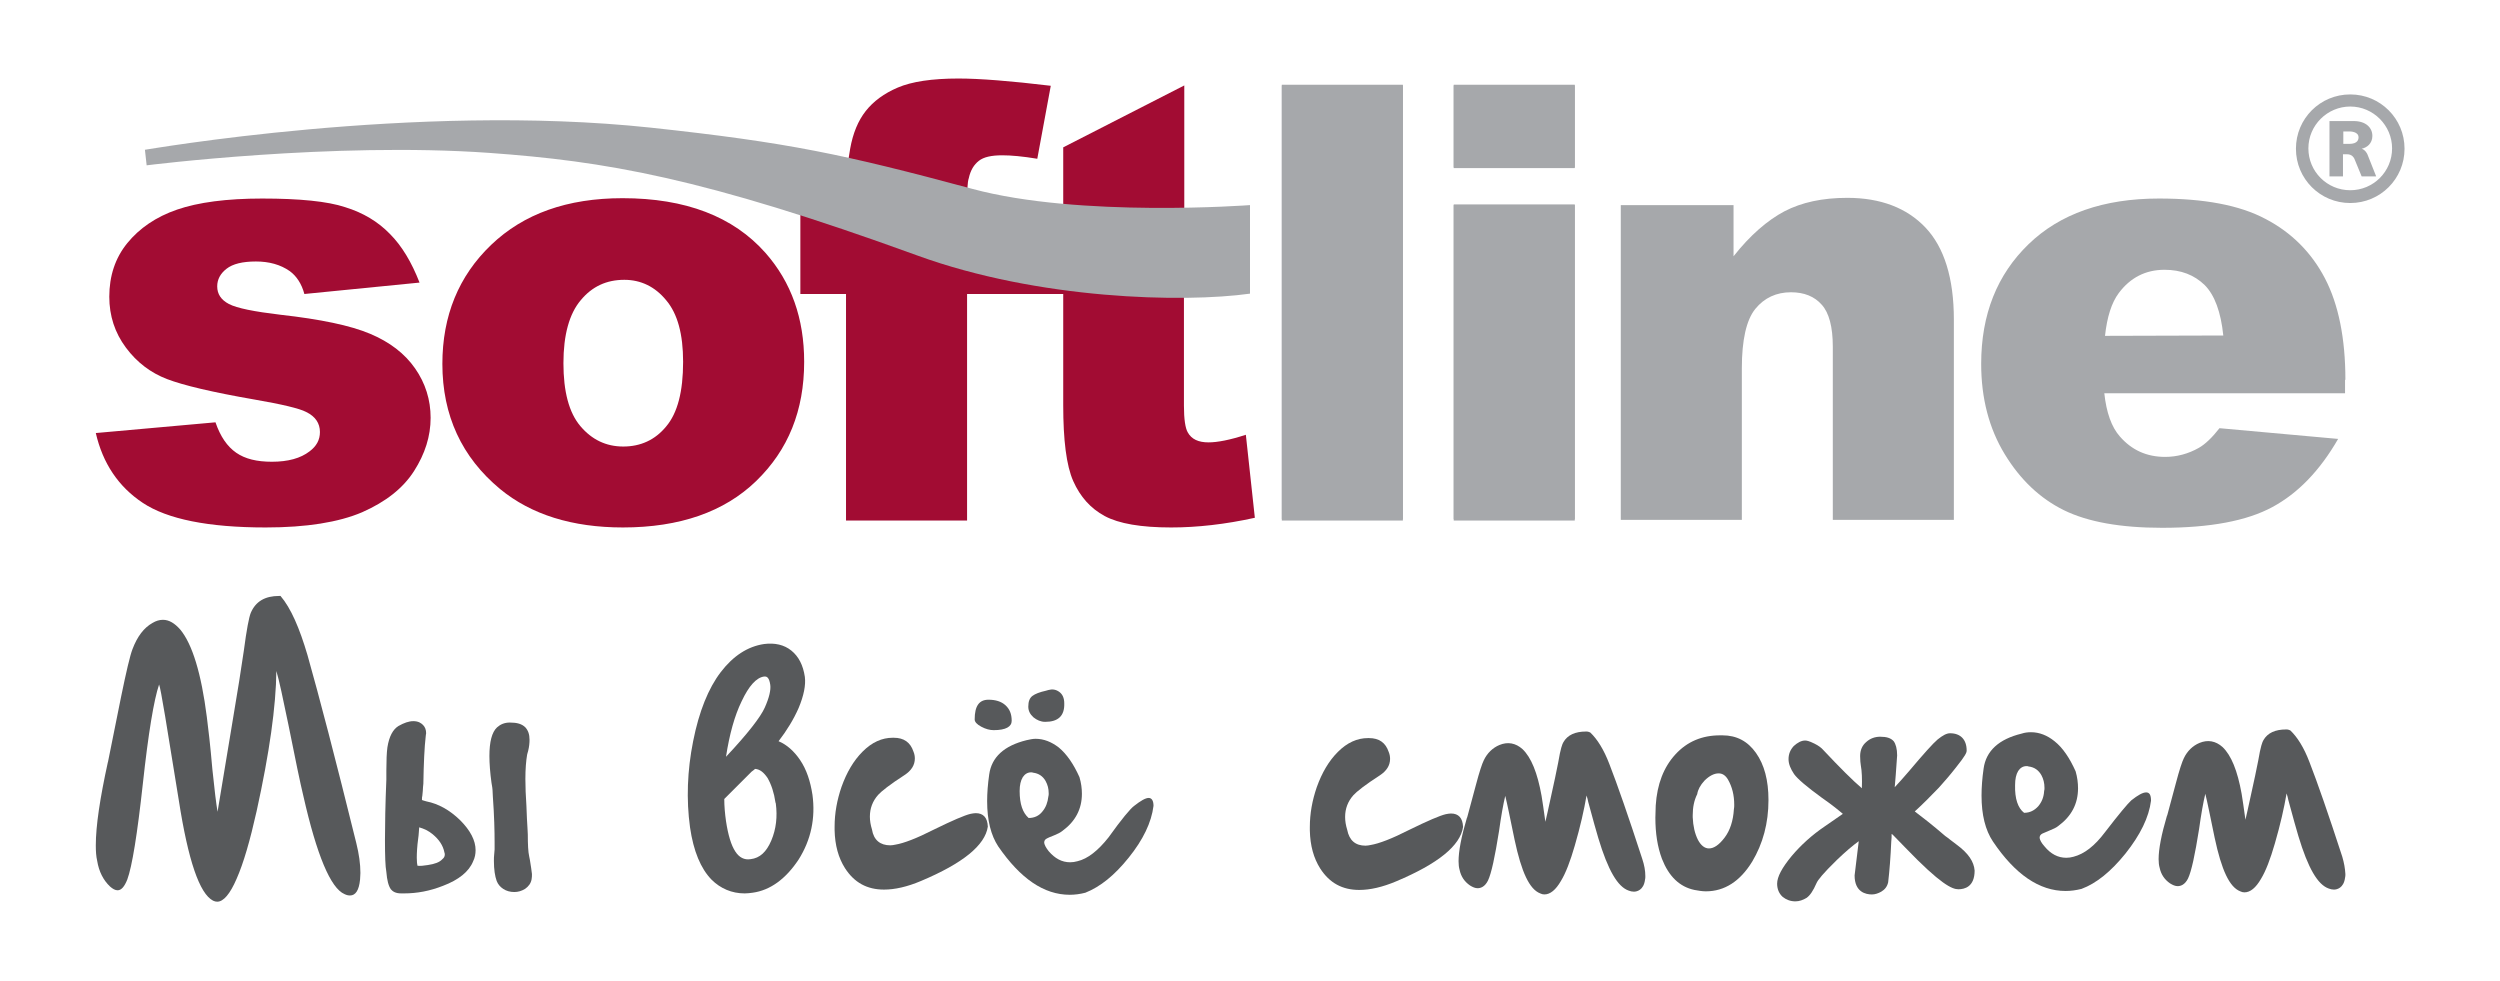 <?xml version="1.0" encoding="utf-8"?>
<!-- Generator: Adobe Illustrator 26.2.1, SVG Export Plug-In . SVG Version: 6.00 Build 0)  -->
<svg version="1.1" id="Layer_1" xmlns="http://www.w3.org/2000/svg" xmlns:xlink="http://www.w3.org/1999/xlink" x="0px" y="0px"
	 viewBox="0 0 722.8 283.5" style="enable-background:new 0 0 722.8 283.5;" xml:space="preserve">
<style type="text/css">
	.st0{fill:#A6A8AB;}
	.st1{fill:#A20C33;}
	.st2{fill:#57595B;}
</style>
<g>
	<rect x="370.6" y="24.5" class="st0" width="35" height="125.6"/>
	<rect x="420.3" y="59.1" class="st0" width="35" height="91"/>
	<rect x="420.3" y="24.5" class="st0" width="35" height="23.9"/>
	<g>
		<path class="st1" d="M27.7,125.2l34.6-3.1c1.4,4.1,3.4,7,6,8.8c2.6,1.8,6,2.6,10.3,2.6c4.7,0,8.3-1,10.9-3c2-1.5,3-3.3,3-5.6
			c0-2.5-1.3-4.5-4-5.8c-1.9-1-6.9-2.2-15-3.6c-12.1-2.1-20.5-4.1-25.2-5.9s-8.7-4.8-11.9-9.1c-3.2-4.3-4.8-9.2-4.8-14.7
			c0-6,1.7-11.2,5.2-15.5s8.3-7.6,14.4-9.7c6.1-2.1,14.3-3.2,24.6-3.2c10.8,0,18.9,0.8,24,2.5c5.2,1.6,9.5,4.2,12.9,7.7
			c3.5,3.5,6.3,8.2,8.6,14.1L88,85c-0.8-3-2.3-5.2-4.2-6.6c-2.7-1.9-6-2.8-9.8-2.8c-3.9,0-6.7,0.7-8.5,2.1c-1.8,1.4-2.7,3.1-2.7,5.1
			c0,2.2,1.1,3.9,3.4,5.1c2.3,1.2,7.3,2.2,14.9,3.1c11.6,1.3,20.2,3.1,25.9,5.5s10,5.7,13,10s4.5,9.1,4.5,14.3
			c0,5.3-1.6,10.4-4.8,15.4c-3.2,5-8.2,8.9-15,11.9c-6.8,2.9-16.1,4.4-27.9,4.4c-16.6,0-28.4-2.4-35.5-7.1
			C34.2,140.7,29.7,133.9,27.7,125.2L27.7,125.2z"/>
		<path class="st1" d="M144.6,141.4c9,7.4,20.9,11.1,35.5,11.1c16.4,0,29.3-4.5,38.5-13.4c9.3-9,13.9-20.4,13.9-34.5
			c0-12.5-3.7-23-11.2-31.5C212,62.6,198.2,57.3,180,57.3c-16,0-28.6,4.5-38,13.5s-14.1,20.5-14.1,34.4
			C127.9,120.1,133.5,132.2,144.6,141.4 M167.9,86.8c3.3-4,7.5-5.9,12.6-5.9c4.8,0,8.9,2,12.1,5.9c3.3,3.9,4.9,9.8,4.9,17.8
			c0,8.6-1.6,14.8-4.9,18.7c-3.2,3.9-7.4,5.8-12.4,5.8s-9.1-2-12.4-5.9c-3.3-3.9-4.9-10-4.9-18.2C162.9,96.8,164.6,90.7,167.9,86.8
			L167.9,86.8z"/>
		<path class="st1" d="M279.6,59.3h16.6V85h-16.6v65.5h-35V85h-13.2V59.3h13.2v-4.1c0-3.7,0.4-7.8,1.2-12.2
			c0.8-4.5,2.3-8.1,4.5-10.9c2.2-2.8,5.3-5.1,9.3-6.8c4-1.7,9.8-2.6,17.5-2.6c6.1,0,15,0.7,26.7,2.1l-3.9,21.1
			c-4.2-0.7-7.6-1-10.1-1c-3.2,0-5.4,0.5-6.8,1.6s-2.4,2.7-2.9,5C279.7,52.6,279.6,55.3,279.6,59.3L279.6,59.3z"/>
		<path class="st1" d="M342.3,85v32.3c0,3.9,0.4,6.5,1.1,7.7c1.1,2,3.1,2.9,6,2.9c2.6,0,6.2-0.7,10.8-2.2l2.6,24
			c-8.6,1.9-16.7,2.8-24.2,2.8c-8.7,0-15.1-1.1-19.2-3.3s-7.1-5.6-9.1-10.1s-2.9-11.9-2.9-22V85h-12.8V59.3h12.8V42.6l35-17.9v34.6
			L342.3,85L342.3,85z"/>
		<polygon class="st0" points="370.6,24.7 405.6,24.7 405.6,150.5 370.6,150.5 		"/>
		<polygon class="st0" points="420.3,150.5 455.3,150.5 455.3,59.3 420.3,59.3 		"/>
		<polygon class="st0" points="420.3,24.7 420.3,48.6 455.3,48.6 455.3,24.7 		"/>
		<path class="st0" d="M468.6,59.3h32.6v14.8c4.8-6.1,9.8-10.4,14.7-13c5-2.6,11-3.9,18.2-3.9c9.6,0,17.2,2.9,22.6,8.6
			c5.4,5.7,8.2,14.6,8.2,26.6v57.9h-35v-50.1c0-5.7-1.1-9.8-3.2-12.1c-2.1-2.4-5.1-3.6-8.9-3.6c-4.2,0-7.7,1.6-10.3,4.8
			c-2.6,3.2-3.9,9-3.9,17.2v43.8h-35V59.3L468.6,59.3z"/>
		<path class="st0" d="M678.1,109.8c0-12-2-21.8-5.9-29.3s-9.7-13.3-17.2-17.2c-7.5-4-17.8-5.9-30.8-5.9c-16,0-28.6,4.4-37.7,13.2
			c-9.1,8.8-13.7,20.3-13.7,34.6c0,10,2.3,18.7,6.8,26.1c4.5,7.4,10.2,12.8,17.1,16.2c6.9,3.4,16.4,5.1,28.4,5.1
			c13.9,0,24.5-2,31.9-6s13.7-10.5,19-19.7l-34.3-3.1c-2.1,2.7-4.2,4.7-6,5.7c-3,1.7-6.3,2.6-9.7,2.6c-5.4,0-9.7-2-13.1-5.9
			c-2.4-2.7-3.9-6.9-4.5-12.5H678v-3.9H678.1z M608.6,97.1c0.6-5.5,1.9-9.6,4-12.4c3.3-4.4,7.7-6.7,13.2-6.7c4.8,0,8.6,1.5,11.6,4.4
			c2.9,2.9,4.7,7.8,5.4,14.6L608.6,97.1L608.6,97.1z"/>
		<path class="st0" d="M188.1,36.9c39.9,4.3,55.8,7.7,93,17.7c31,8.4,80.3,4.7,80.3,4.7s0,15.8,0,25.6c-19.3,2.7-61.2,1.7-96.1-11
			c-62.4-22.7-90.6-27.3-123.9-29.7c-45.2-3.2-99,3.6-99,3.6l-0.5-4.5C41.8,43.4,119.7,29.6,188.1,36.9L188.1,36.9z"/>
		<path class="st0" d="M677.5,41.6h1.7c2.5,0,2.7-1.3,2.7-1.9c0-1.7-2.4-1.7-2.7-1.7h-1.7V41.6L677.5,41.6z M680.5,35
			c3.5,0,5.4,1.9,5.4,4.3c0,2.2-1.6,3.4-3.1,3.7l0,0c1,0.3,1.6,1.4,1.7,1.7L687,51h-4.2l-2.1-5.1c-0.1-0.2-0.6-1.3-2.1-1.3h-1.2V51
			h-3.9V35H680.5L680.5,35z M679.5,55c6.7,0,12.1-5.4,12.1-12.1c0-6.6-5.4-12.1-12.1-12.1c-6.6,0-12.1,5.4-12.1,12.1
			S672.8,55,679.5,55 M679.5,27.3c8.7,0,15.7,7,15.7,15.7s-7,15.7-15.7,15.7s-15.7-7-15.7-15.7S670.8,27.3,679.5,27.3L679.5,27.3z"
			/>
	</g>
	<g>
		<path class="st2" d="M234.9,229.8c-0.6-3.9-1.7-7.3-3.6-10.1c-1.7-2.5-3.8-4.4-6.2-5.4c2.4-3.1,4.4-6.4,5.8-9.6
			c1.5-3.6,2.1-6.6,1.8-9c-0.5-3.4-1.8-5.9-3.9-7.6c-2.1-1.7-4.8-2.3-7.9-1.9c-4.7,0.7-8.9,3.4-12.5,8.1c-3.6,4.7-6.3,11.4-8,20
			c-1.7,8.5-2,16.9-0.9,24.9c1,6.9,3.1,11.9,6.2,15.1c2.6,2.6,5.9,4,9.6,4c0.8,0,1.5-0.1,2.3-0.2c5.1-0.7,9.6-4,13.3-9.6
			C234.5,242.8,235.8,236.5,234.9,229.8z M209.9,218.8c1-6.5,2.5-11.9,4.5-16c2.1-4.5,4.3-6.9,6.5-7.2c0.1,0,0.2,0,0.3,0
			c0.5,0,1.2,0.3,1.5,2.4c0.2,1.5-0.3,3.7-1.6,6.6C219.9,207.3,216.2,212.1,209.9,218.8z M218.3,222.3c1.4,0.1,2.5,1,3.6,2.6
			c1.1,1.9,1.9,4.3,2.3,7.1l0.1,0.3c0.5,3.8,0.1,7.4-1.3,10.7c-1.4,3.3-3.3,5.1-6,5.4c-1.8,0.3-3.3-0.5-4.4-2.2
			c-1.2-1.8-2.1-4.8-2.7-8.8c-0.3-2.1-0.5-4.3-0.5-6.4l7.9-7.9C217.9,222.7,218.2,222.4,218.3,222.3z"/>
		<path class="st2" d="M103,243.7c0.8,3.2,1.2,6.1,1.2,8.7c0,0.7-0.1,1.3-0.1,1.9c-0.3,3.1-1.3,4.6-2.9,4.6c-0.5,0-1-0.1-1.6-0.4
			c-4-1.7-8-11.2-11.9-28.4c-0.9-3.7-2.3-10.5-4.3-20.5c-1.6-7.7-2.7-13-3.5-15.6c-0.1,10.2-2,23.7-5.7,40.5
			c-1.9,8.5-3.8,15.1-5.8,19.6c-1.9,4.4-3.8,6.6-5.6,6.6c-0.4,0-0.8-0.1-1.2-0.3c-3.9-2-7.2-11.6-9.9-29
			c-3.4-21.1-5.2-32.3-5.7-33.5c-1.5,4.4-3.1,14-4.7,28.7c-1.6,14.6-3.1,23.9-4.5,27.7c-0.8,2-1.7,3.1-2.8,3.1
			c-0.7,0-1.4-0.4-2.2-1.1c-1.9-1.8-3.2-4.3-3.7-7.4c-0.3-1.3-0.4-2.7-0.4-4.5c0-5.6,1.2-13.6,3.5-24.1v0.1l3.8-18.9
			c1.5-7.3,2.6-12,3.3-13.8c1.4-3.7,3.3-6.2,5.8-7.6c1-0.6,2-0.9,3-0.9c1.8,0,3.4,1,5,2.8c3.5,4.2,6.1,12.7,7.7,25.3
			c0.4,3.1,1,8.1,1.6,15.1c0.6,5.8,1.1,10,1.5,12.3c0.6-3.6,1.9-11.6,4-24.1c1.8-10.7,3-18.2,3.6-22.5c0.8-6.1,1.5-9.7,2-10.9
			c1.4-3.3,4.1-4.9,8.2-4.9h0.4c3,3.5,5.5,9.3,7.8,17.1C92.3,201.4,97,219.4,103,243.7z"/>
		<path class="st2" d="M257.4,244.4c0.5,0,1-0.1,1.5-0.2c2.4-0.4,6.1-1.8,11.2-4.4c5.3-2.6,8.8-4.1,10.5-4.5c0.6-0.1,1-0.2,1.5-0.2
			c2.2,0,3.4,1.3,3.5,3.9c-0.8,5.4-7.2,10.6-19.3,15.7c-4,1.7-7.6,2.5-10.7,2.5c-4.9,0-8.6-2-11.3-6.2c-1.9-3-2.9-6.6-3-11v-1
			c0-3.9,0.7-7.7,2-11.5c1.5-4.2,3.5-7.6,6.1-10.2c2.7-2.7,5.6-4,8.7-4h0.3c2.9,0,4.8,1.3,5.7,4c0.3,0.7,0.4,1.4,0.4,2
			c0,1.9-1,3.5-3,4.8c-4.2,2.7-6.7,4.7-7.6,5.7c-1.6,1.8-2.4,3.9-2.4,6.3c0,1.2,0.2,2.4,0.6,3.7
			C252.6,242.9,254.5,244.4,257.4,244.4z"/>
		<g>
			<path class="st2" d="M287.3,211.1c-1.1,0-2.3-0.3-3.6-1c-1.3-0.7-1.9-1.4-1.9-2.1c0-3.9,1.3-5.7,4-5.7c2,0,3.7,0.5,4.9,1.6
				s1.8,2.5,1.8,4.5C292.5,210.1,290.8,211.1,287.3,211.1z"/>
			<path class="st2" d="M302.2,208.7c-1.3,0-2.4-0.5-3.4-1.3c-1-0.9-1.5-1.9-1.5-3.1c0-1.5,0.4-2.5,1.2-3.1s2.1-1.1,3.9-1.5l0.7-0.2
				c1.1-0.3,2.1-0.2,3.1,0.5s1.5,1.8,1.5,3.4C307.8,207,305.9,208.7,302.2,208.7z"/>
			<path class="st2" d="M327.9,233c1.9-1.5,3.3-2.3,4.2-2.3c0.9,0,1.4,0.8,1.4,2.3c-0.6,4.8-3,9.8-7.2,15
				c-4.1,5.1-8.2,8.4-12.5,10.1c-1.5,0.4-3.1,0.6-4.5,0.6c-7.5,0-14.3-4.7-20.7-14c-2.1-3.2-3.2-7.5-3.2-13.1c0-2.3,0.2-4.9,0.6-7.7
				c0.7-5,4.3-8.3,10.8-9.9c0.9-0.2,1.8-0.4,2.6-0.4c2.4,0,4.6,0.9,6.7,2.5c2.3,1.9,4.3,4.8,6,8.6c0.5,1.7,0.7,3.3,0.7,4.8
				c0,4.4-1.9,8-5.6,10.7c-0.6,0.5-1.4,0.9-2.4,1.3c-1.2,0.5-1.8,0.7-2.1,0.9c-0.6,0.3-0.8,0.7-0.8,1.2v0.1c0.1,0.6,0.5,1.4,1.3,2.4
				c1.8,2.1,3.8,3.2,6.2,3.2c0.7,0,1.4-0.1,2.1-0.3c3-0.7,6-3.1,9-6.9C324.3,236.8,326.8,233.8,327.9,233z M297.4,236.5
				c1.6,0,3-0.6,4-1.9c1-1.2,1.5-2.6,1.7-4.3c0.1-0.3,0.1-0.6,0.1-0.9c0-1.4-0.3-2.5-0.9-3.6c-0.8-1.4-2-2.2-3.6-2.4
				c-0.2-0.1-0.4-0.1-0.6-0.1c-1,0-1.8,0.5-2.4,1.4c-0.6,1-0.9,2.3-0.9,4C294.8,232.5,295.7,235,297.4,236.5z"/>
		</g>
		<path class="st2" d="M394.8,244.5c0.5,0,1-0.1,1.5-0.2c2.4-0.4,6.1-1.8,11.2-4.4c5.3-2.6,8.8-4.1,10.5-4.5c0.6-0.1,1-0.2,1.5-0.2
			c2.2,0,3.4,1.3,3.5,3.9c-0.8,5.4-7.2,10.6-19.3,15.7c-4,1.7-7.6,2.5-10.7,2.5c-4.9,0-8.6-2-11.3-6.2c-1.9-3-2.9-6.6-3-11v-1
			c0-3.9,0.7-7.7,2-11.5c1.5-4.2,3.5-7.6,6.1-10.2c2.7-2.7,5.6-4,8.7-4h0.3c2.9,0,4.8,1.3,5.7,4c0.3,0.7,0.4,1.4,0.4,2
			c0,1.9-1,3.5-3,4.8c-4.2,2.7-6.7,4.7-7.6,5.7c-1.6,1.8-2.4,3.9-2.4,6.3c0,1.2,0.2,2.4,0.6,3.7C390.1,243,391.9,244.5,394.8,244.5z
			"/>
		<path class="st2" d="M565.7,244.2c-1.4-1-2.4-1.9-3.3-2.5c-3.7-3.2-6.7-5.5-8.8-7.1c2.2-2,4.5-4.3,6.9-6.8l0.8-0.9
			c0.9-1,2.4-2.7,4.2-5c2.8-3.5,3.1-4.3,3.1-4.9c0-3.2-1.8-5-4.8-5c-1,0-2.1,0.6-3.6,1.8c-1.3,1.1-4,4.1-8.3,9.2
			c-1.6,1.9-3,3.4-4.1,4.6c0.1-0.6,0.1-1.7,0.3-3.6c0.4-5.2,0.4-5.5,0.4-5.6c0-1.9-0.4-3.3-1-4.1c-0.8-0.9-2-1.3-3.9-1.3
			c-1.5,0-2.9,0.5-4,1.5c-1.2,1-1.8,2.4-1.8,4.1c0,1.2,0.1,2.1,0.2,2.7c0.3,1.6,0.4,3.9,0.3,6.6c-2.6-2.2-6.4-6-11.1-11
			c-0.6-0.7-1.4-1.3-2.6-1.9c-1.6-0.8-2.3-0.9-2.7-0.9c-1.1,0-2.2,0.6-3.3,1.6c-1,1.1-1.5,2.3-1.5,3.8c0,1.4,0.6,2.8,1.6,4.3
			c1,1.4,3.7,3.7,8.1,6.9c2.6,1.8,4.6,3.4,6,4.6l-5.2,3.6c-3.7,2.5-6.9,5.4-9.6,8.6c-2.8,3.4-4.2,6-4.2,8c0,1.6,0.6,2.9,1.6,3.8
			c1,0.8,2.2,1.3,3.7,1.3c1.1,0,2.2-0.4,3.2-1c1-0.7,1.9-2,2.9-4.3c0.4-0.9,1.8-2.7,5.9-6.7c2.4-2.3,4.5-4.1,6.3-5.4l-1.2,9.9
			c0,4.8,3.2,5.5,5,5.5c0.9,0,1.8-0.3,2.7-0.8c1-0.6,1.7-1.4,2-2.7c0.4-3.4,0.7-7.3,0.9-11.8c0.1-0.7,0.1-1.5,0.1-2.2
			c0.1,0.1,0.2,0.1,0.3,0.2l3.7,3.8c10.2,10.6,13.5,12,15.3,12s4.7-0.7,4.7-5.4C570.7,249.1,569.1,246.7,565.7,244.2z"/>
		<path class="st2" d="M474.8,248.3c-4-12.3-7.2-21.5-9.5-27.4c-1.6-4.2-3.5-7.2-5.5-9.1c0,0-0.4-0.2-0.5-0.2
			c-0.2-0.1-0.7-0.1-0.7-0.1c-3.2,0-5.4,1-6.6,3.1c-0.3,0.5-0.8,1.7-1.5,5.9c-0.4,2.2-1.2,5.8-2.4,11.3c-0.5,2.2-0.9,4.2-1.3,5.8
			c-0.5-3.4-0.8-5.9-1.1-7.5c-1.2-6.7-3-11.1-5.5-13.5c-2-1.8-4.3-2.2-6.7-1.2c-1.9,0.8-3.5,2.3-4.5,4.4c-0.5,1-1.3,3.4-2.3,7.2
			l-2.5,9.3l-0.1,0.2c-1.6,5.4-2.4,9.6-2.4,12.5c0,1,0.1,1.8,0.3,2.5c0.4,1.9,1.4,3.4,3,4.5c0.8,0.5,1.5,0.8,2.2,0.8
			c0.9,0,2.1-0.4,3-2.2c1-2.1,2-6.8,3.2-14.3c0.6-4.3,1.2-7.7,1.8-10.2c0.6,2.4,1.4,6.4,2.7,12.7c2,9.4,4.3,14.3,7.4,15.5
			c0.4,0.2,0.8,0.3,1.2,0.3c1.7,0,3.3-1.3,4.8-3.9c1.4-2.3,2.7-5.7,4-10.2c1.6-5.5,2.7-10.4,3.4-14.5c0.2,0.6,0.4,1.3,0.5,1.9
			c1.4,5.1,2.3,8.5,2.9,10.4c2.8,9.3,5.6,14.1,8.8,15.2c0.5,0.2,1,0.3,1.5,0.3c0.8,0,2.8-0.4,3.2-3.4c0.1-0.4,0.1-0.7,0.1-1.1
			C475.7,251.7,475.4,250.1,474.8,248.3L474.8,248.3z"/>
		<path class="st2" d="M677.2,247.7c-4-12.3-7.2-21.5-9.5-27.4c-1.6-4.2-3.5-7.2-5.5-9.1c0,0-0.4-0.2-0.5-0.2
			c-0.2-0.1-0.7-0.1-0.7-0.1c-3.2,0-5.4,1-6.6,3.1c-0.3,0.5-0.8,1.7-1.5,5.9c-0.4,2.2-1.2,5.8-2.4,11.3c-0.5,2.2-0.9,4.2-1.3,5.8
			c-0.5-3.4-0.8-5.9-1.1-7.5c-1.2-6.7-3-11.1-5.5-13.5c-2-1.8-4.3-2.2-6.7-1.2c-1.9,0.8-3.5,2.3-4.5,4.4c-0.5,1-1.3,3.4-2.3,7.2
			l-2.5,9.3l-0.1,0.2c-1.6,5.4-2.4,9.6-2.4,12.5c0,1,0.1,1.8,0.3,2.5c0.4,1.9,1.4,3.4,3,4.5c0.8,0.5,1.5,0.8,2.2,0.8
			c0.9,0,2.1-0.4,3-2.2c1-2.1,2-6.8,3.2-14.3c0.6-4.3,1.2-7.7,1.8-10.2c0.6,2.4,1.4,6.4,2.7,12.7c2,9.4,4.3,14.3,7.4,15.5
			c0.4,0.2,0.8,0.3,1.2,0.3c1.7,0,3.3-1.3,4.8-3.9c1.4-2.3,2.7-5.7,4-10.2c1.6-5.5,2.7-10.4,3.4-14.5c0.2,0.6,0.4,1.3,0.5,1.9
			c1.4,5.1,2.3,8.5,2.9,10.4c2.8,9.3,5.6,14.1,8.8,15.2c0.5,0.2,1,0.3,1.5,0.3c0.8,0,2.8-0.4,3.2-3.4c0.1-0.4,0.1-0.7,0.1-1.1
			C678,251,677.7,249.4,677.2,247.7L677.2,247.7z"/>
		<path class="st2" d="M498,212.6c4.1,0,7.3,1.7,9.7,5.1c2.4,3.4,3.6,7.9,3.6,13.6c0,6.7-1.6,12.6-4.7,17.8c-3.5,5.7-8,8.6-13.4,8.6
			c-1.1,0-2.2-0.2-3.3-0.4c-4.3-0.9-7.4-3.9-9.4-9c-1.3-3.5-1.9-7.4-1.9-11.9c0-1.1,0.1-2.3,0.1-3.5c0.4-6.2,2.3-11.1,5.7-14.8
			c3.4-3.7,7.7-5.5,12.9-5.5L498,212.6L498,212.6z M490.7,229.6c-0.9,1.8-1.3,3.8-1.3,6.1v0.6c0.1,2.5,0.6,4.7,1.5,6.5
			c0.9,1.7,2,2.5,3.2,2.5c1.4,0,2.9-1,4.5-3.1s2.5-4.9,2.7-8.2c0.1-0.5,0.1-0.9,0.1-1.3c0-2.8-0.6-5.2-1.8-7.3
			c-0.7-1.2-1.6-1.8-2.7-1.8c-1.3,0-2.7,0.7-4.1,2.1C491.6,227,490.9,228.3,490.7,229.6z"/>
		<path class="st2" d="M616.2,231.4c1.9-1.5,3.3-2.3,4.3-2.3s1.4,0.8,1.4,2.4c-0.6,4.8-3.1,9.9-7.4,15.3c-4.2,5.2-8.4,8.6-12.7,10.2
			c-1.6,0.4-3.1,0.6-4.6,0.6c-7.6,0-14.6-4.8-21-14.3c-2.2-3.3-3.3-7.7-3.3-13.3c0-2.4,0.2-5,0.6-7.8c0.7-5.1,4.4-8.5,11-10.1
			c0.9-0.3,1.8-0.4,2.7-0.4c2.4,0,4.7,0.9,6.8,2.6c2.4,1.9,4.4,4.9,6.1,8.7c0.5,1.7,0.7,3.4,0.7,4.9c0,4.5-1.9,8.1-5.7,10.9
			c-0.6,0.5-1.5,0.9-2.5,1.3c-1.2,0.5-1.9,0.8-2.1,0.9c-0.6,0.3-0.8,0.7-0.8,1.2v0.1c0.1,0.6,0.5,1.4,1.4,2.4
			c1.8,2.2,3.9,3.3,6.3,3.3c0.7,0,1.4-0.1,2.1-0.3c3.1-0.8,6.1-3.1,9.1-7.1C612.6,235.4,615.2,232.3,616.2,231.4z M585.2,235
			c1.7,0,3-0.7,4.1-1.9c1-1.2,1.6-2.6,1.7-4.4c0.1-0.3,0.1-0.6,0.1-0.9c0-1.4-0.3-2.6-0.9-3.7c-0.8-1.4-2-2.3-3.7-2.5
			c-0.2-0.1-0.4-0.1-0.6-0.1c-1,0-1.8,0.5-2.4,1.4c-0.6,1-0.9,2.3-0.9,4.1C582.5,230.9,583.4,233.6,585.2,235z"/>
		<g>
			<path class="st2" d="M123.3,231.7c-0.7-0.2-1.1-0.3-1.3-0.4c0-0.1,0-0.2,0-0.3c0-0.3,0-0.6,0.1-0.9c0.1-1,0.2-1.9,0.2-2.5l0.1-1
				c0.1-5.8,0.3-10.5,0.7-13.9c0-0.3,0.1-0.5,0.1-0.7c0-1-0.3-1.8-0.9-2.4c-0.5-0.5-1.3-1.1-2.8-1.1c-1.3,0-2.7,0.5-4.3,1.4
				c-1.6,1-2.7,3-3.2,6.2c-0.2,1.5-0.3,3.8-0.3,6.7v2.6c-0.3,7.2-0.4,13.1-0.4,17.4c0,4.7,0.1,7.7,0.4,9.3c0.2,2.4,0.6,4,1.3,5
				c0.5,0.6,1.3,1.2,3,1.2h0.8c3.8,0,7.5-0.7,11.3-2.2c4.5-1.7,7.5-4.1,8.7-7.1c0.5-1,0.7-2.1,0.7-3.2c0-2.8-1.5-5.7-4.5-8.7
				C130,234.2,126.8,232.4,123.3,231.7z M128.6,247c0,0.6-0.2,1-0.7,1.4c-0.8,0.9-2.2,1.4-4.2,1.7c-1.2,0.2-2.2,0.3-3,0.2
				c-0.1-0.4-0.2-1.1-0.2-2.3c0-1.4,0.1-3.3,0.4-5.5l0,0c0.2-1.3,0.2-2.4,0.3-3.3c1.4,0.4,2.7,1,3.9,2c1.8,1.5,3,3.2,3.4,5.3
				C128.6,246.8,128.6,246.9,128.6,247z"/>
			<path class="st2" d="M153.2,248.6l-0.2-1c-0.3-1.3-0.4-3.5-0.4-6.3c0-0.8-0.1-1.4-0.1-2c-0.1-1.4-0.2-3.5-0.3-6.3
				c-0.2-2.9-0.3-5.5-0.3-7.8c0-2.9,0.2-5.2,0.5-7c0.1-0.2,0.1-0.6,0.3-1.1c0.3-1.2,0.4-2.3,0.4-3.2c0-1.6-0.4-2.7-1.2-3.6
				c-1-1-2.4-1.4-4.5-1.4c-1.5,0-2.7,0.5-3.7,1.4c-1.5,1.4-2.2,4.2-2.2,8.3c0,2.1,0.2,4.8,0.6,7.7c0.2,1.1,0.3,1.8,0.3,2.1l0.1,2
				c0.4,5.5,0.5,9.9,0.5,13.1c0,0.8,0,1.5,0,2.1l-0.1,1.2c-0.1,0.8-0.1,1.5-0.1,2.1c0,2.5,0.3,4.4,0.8,5.8c0.4,1,1,1.7,1.9,2.3
				c0.9,0.6,2,0.9,3.2,0.9c1.1,0,2.1-0.3,3.1-0.9c1-0.7,1.7-1.6,1.9-2.8c0.1-0.5,0.1-1,0.1-1.5C153.7,251.8,153.5,250.4,153.2,248.6
				z"/>
		</g>
	</g>
</g>
</svg>
